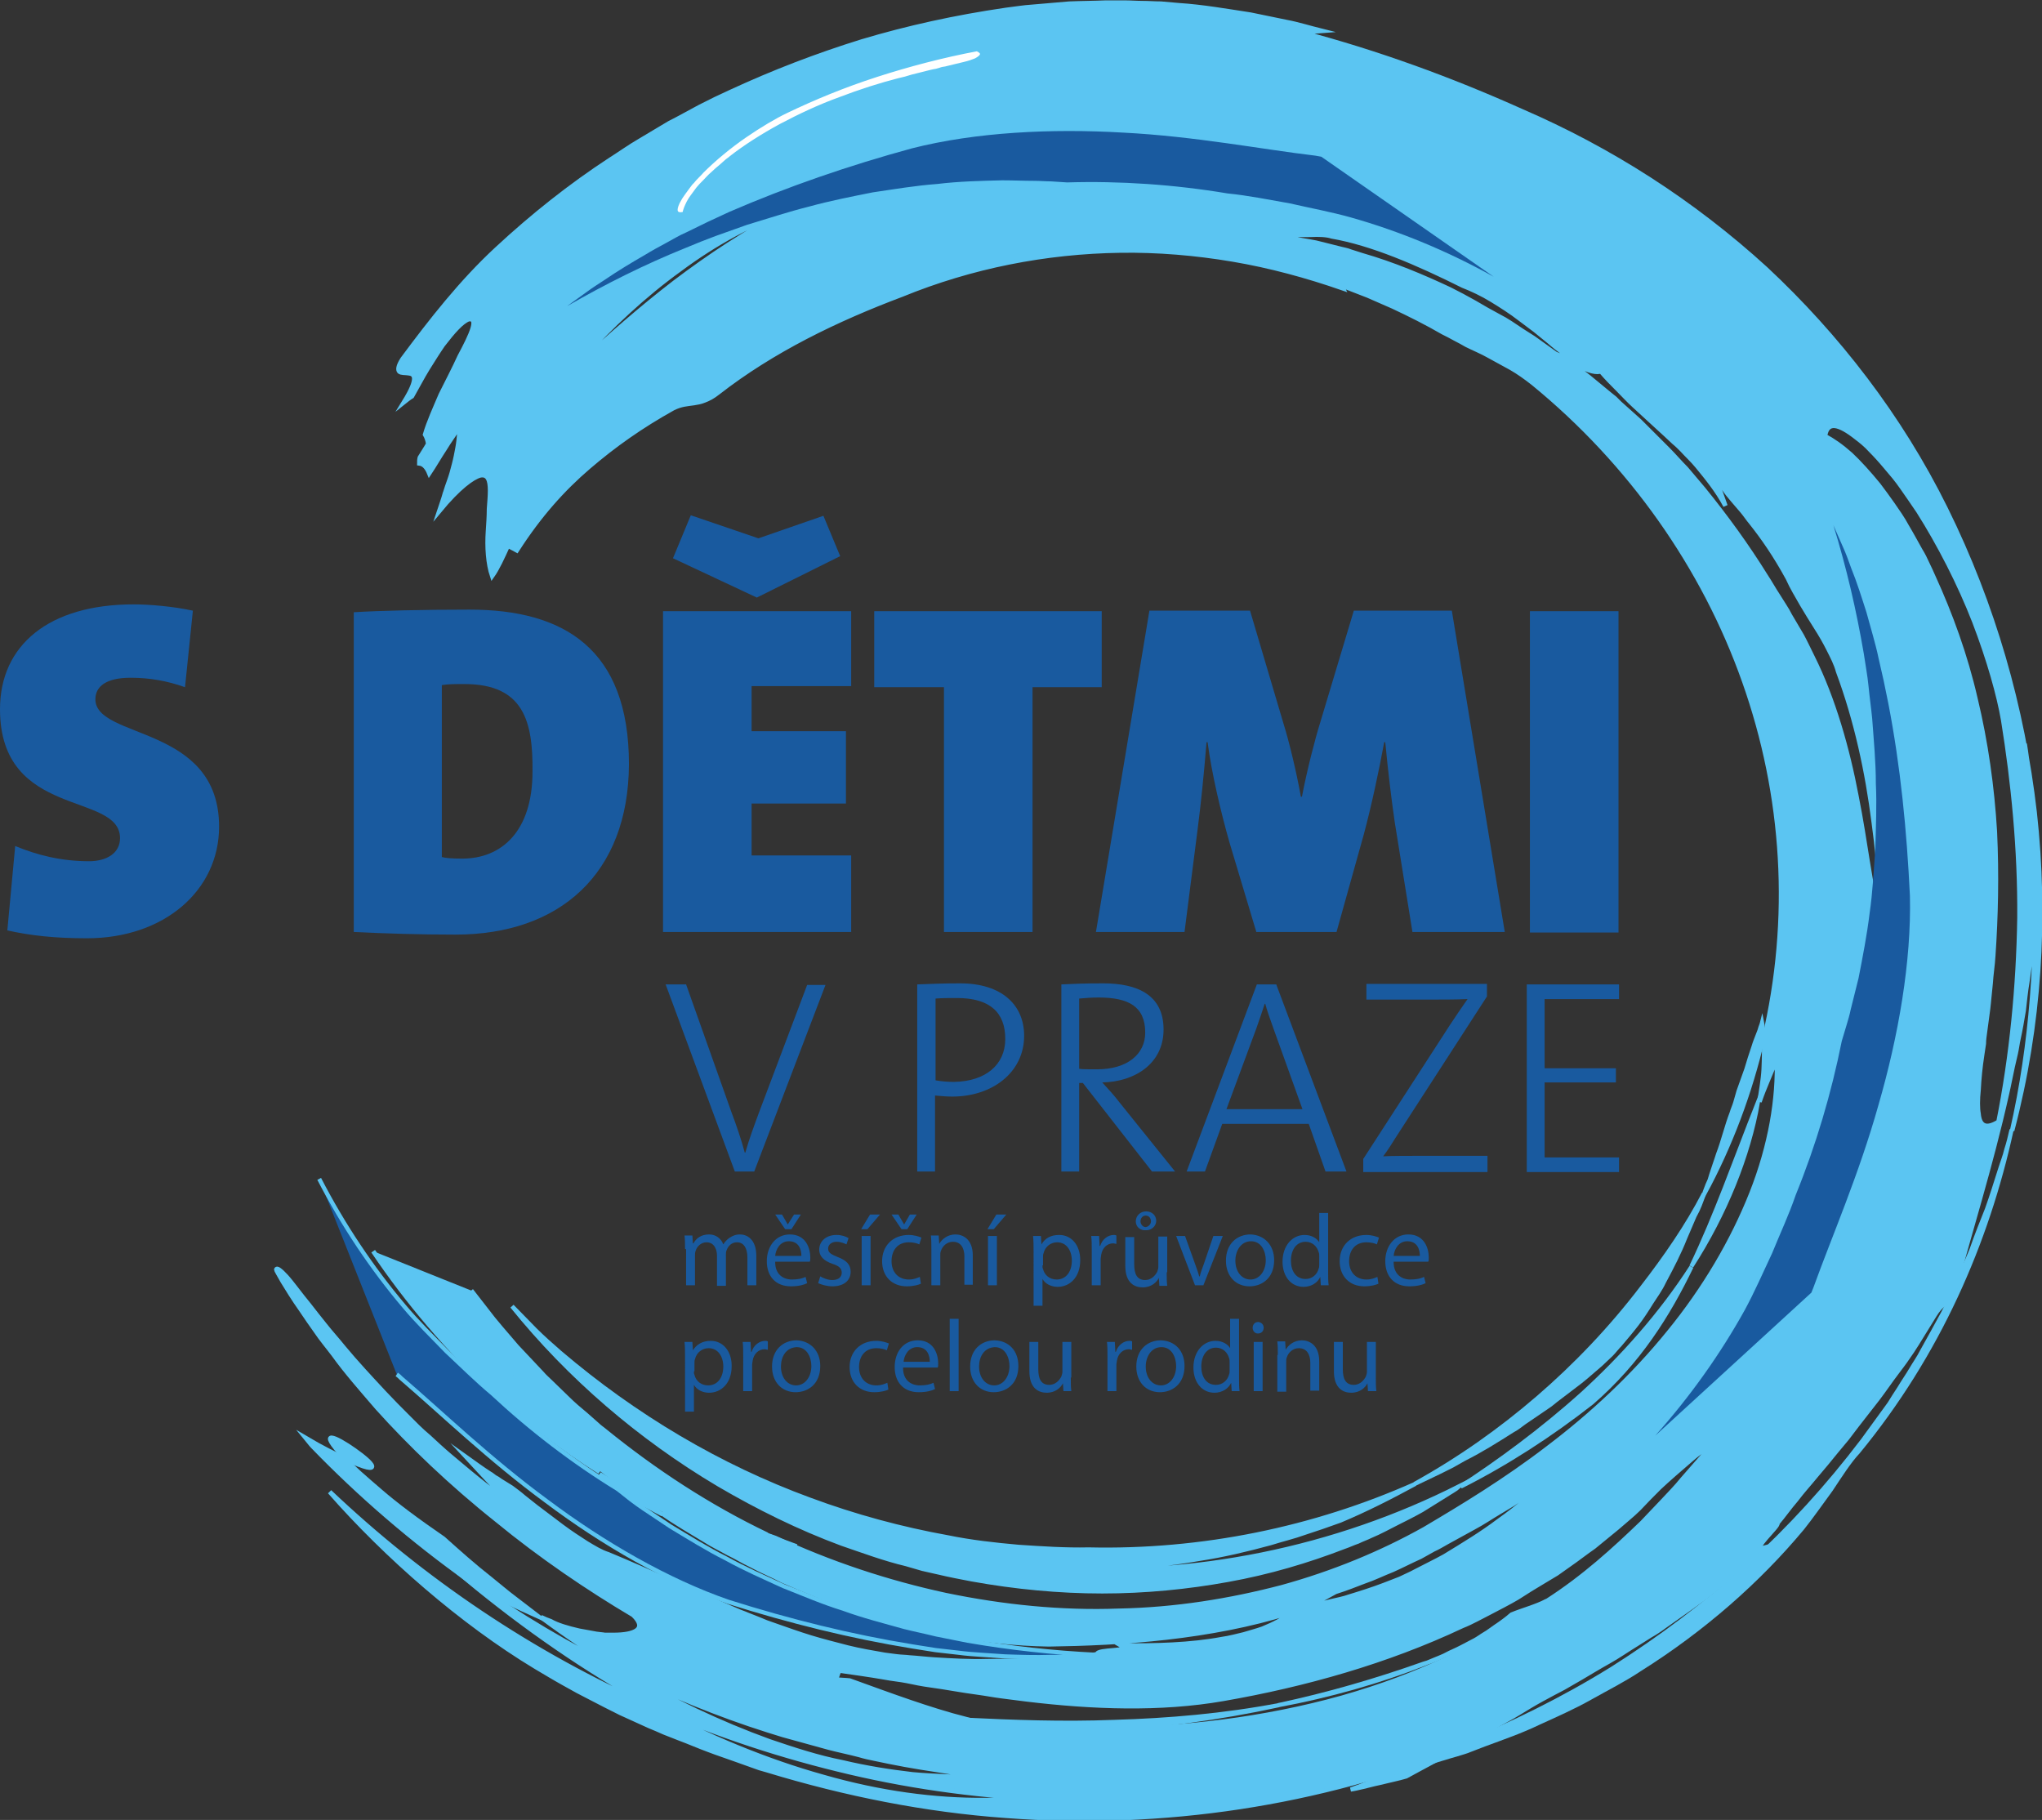 <?xml version="1.0" encoding="utf-8"?>
<!-- Generator: Adobe Illustrator 21.0.0, SVG Export Plug-In . SVG Version: 6.00 Build 0)  -->
<svg version="1.1" id="Vrstva_1" xmlns="http://www.w3.org/2000/svg" xmlns:xlink="http://www.w3.org/1999/xlink" x="0px" y="0px"
	 viewBox="0 0 389.6 347.2" style="enable-background:new 0 0 389.6 347.2;" xml:space="preserve">
<rect x="0" y="0" width="389.6" height="347.2" fill="#333333" stroke="none"/>
<style type="text/css">
	.st0{fill:#5BC5F2;stroke:#5BC5F2;stroke-width:0.8;stroke-miterlimit:10;}
	.st1{fill:#5BC5F2;stroke:#5BC5F2;stroke-width:0.854;stroke-miterlimit:10;}
	.st2{fill:#195A9F;stroke:#5BC5F2;stroke-width:0.8;stroke-miterlimit:10;}
	.st3{fill:#195A9F;}
	.st4{fill:#FFFFFF;stroke:#5BC5F2;stroke-width:0.357;stroke-miterlimit:10;}
</style>
<g>
	<path class="st0" d="M303.7,267.6c9-7.8,14.6-16.8,19-25.9c-5.8,9-13.1,17.2-20.9,24.3c-7.8,7-15.9,12.9-23.1,17.6
		C287.6,279.1,295.9,273.7,303.7,267.6z"/>
	<path class="st0" d="M336.2,195.1c-0.1,0.4-0.3,0.8-0.4,1.2c-0.1,0.4-0.3,0.8-0.4,1.1c-0.3,0.8-0.6,1.5-0.8,2.2
		c-0.5,1.5-1,3-1.4,4.4c-0.5,1.4-1,2.8-1.5,4.2c-0.2,0.7-0.4,1.4-0.6,2.1c-0.2,0.7-0.5,1.3-0.7,2c-1,2.6-1.6,5.3-2.6,7.9
		c-0.4,1.3-0.9,2.6-1.3,3.9l-0.3,1l-0.4,0.9c-0.2,0.6-0.5,1.2-0.7,1.9c5.1-9.4,8.8-19.4,11.2-29.6c0-0.5,0-1,0-1.5
		C336.3,196.1,336.3,195.6,336.2,195.1z"/>
	<path class="st0" d="M335.4,210.3c-4.5,11.4-8,21.5-12.7,31.3C329.2,231.5,333.6,220.5,335.4,210.3z"/>
	<path class="st0" d="M84.6,293.5c-5.1-3.5-9.1-6.5-12.1-9.1c-1.5-1.3-2.8-2.4-3.9-3.4c-1.1-1-2-1.9-2.7-2.7c-1.9-0.9-4.4-2.1-7.6-4
		c0.5,0.6,0.9,1.2,1.4,1.7c9,9.3,19,17.9,29.8,25.6c2.4,1.4,4.7,2.7,6.9,3.9c2.3,1.1,4.5,2.1,6.5,3l-4.7-3.6
		c-1.6-1.2-3.1-2.5-4.6-3.7C90.4,298.7,87.5,296.1,84.6,293.5z"/>
	<path class="st0" d="M65.8,278.3c4.1,1.9,5.3,2,5.2,1.4c-0.1-0.6-1.7-1.9-3.4-3.1C64.2,274.2,60.1,272.2,65.8,278.3z"/>
	<path class="st0" d="M146.4,292.9c0.5,0.2,0.9,0.4,1.4,0.6c1.4,0.5,2.8,1,4.2,1.5C150,294.3,148.2,293.6,146.4,292.9z"/>
	<path class="st0" d="M271.6,317.4c-9,3.2-18.3,5.9-27.7,7.9c9.7-1.8,19.2-4.5,27.9-7.9c8.7-3.5,16.7-7.4,23.3-12
		c-2.1,1.1-4.5,1.7-6.7,2.6c-0.9,0.8-2,1.6-3.2,2.4c-0.6,0.4-1.2,0.9-1.9,1.3c-0.7,0.4-1.3,0.9-2.1,1.3c-1.5,0.8-3,1.6-4.6,2.3
		C275.1,316.1,273.4,316.9,271.6,317.4z"/>
	<path class="st1" d="M89.9,246.2l2.8,3.6c0.5,0.6,0.9,1.2,1.4,1.8l1.5,1.8l3,3.5l3.2,3.4l1.6,1.7c0.5,0.6,1.1,1.1,1.6,1.6l3.3,3.2
		c1.1,1.1,2.3,2.1,3.5,3.1l1.7,1.5l0.9,0.8l0.9,0.7c9.6,7.8,20,14.6,31.1,19.9c-11.4-4.5-21.8-10.3-31.4-16.7
		c-9.6-6.5-18.4-13.7-26.3-21.8c8.3,9,17.8,16.9,27.8,23.4l1.9,1.2l1.9,1.2c1.3,0.8,2.5,1.5,3.8,2.3c1.3,0.8,2.6,1.4,3.9,2.1
		c1.3,0.7,2.6,1.4,3.9,2.1c1.3,0.6,2.7,1.2,4,1.9c1.3,0.6,2.6,1.3,4,1.8c1.3,0.5,2.7,1.1,4,1.6c0.7,0.3,1.3,0.6,2,0.8l2,0.7
		c10.5,4.9,21.4,8.5,32.5,10.9c11.1,2.3,22.2,3.4,33,3c10.8-0.2,21.3-1.9,31.2-4.5c9.8-2.7,19-6.5,27.2-11.1
		c7.1-4.2,15.4-9.2,23.6-15.5c8.2-6.2,16.2-13.6,23-22c6.8-8.3,12.2-17.5,15.8-26.6c3.6-9.1,5.1-18.1,4.8-25.7
		c-1.1,2.9-2.4,5.6-3.3,8.3c0.3-2.1,0.7-4.2,0.8-6.2c0.1-2.1,0.1-4,0.1-5.9c5.4-22.8,3.9-46.4-3.8-68.1
		c-7.7-21.8-21.7-41.7-40.3-56.9c-1.4-1.1-2.8-2.1-4.2-2.9c-1.4-0.8-2.8-1.5-4.2-2.3c-1.4-0.8-2.9-1.4-4.3-2.1
		c-0.7-0.4-1.4-0.8-2.2-1.2c-0.7-0.4-1.5-0.8-2.3-1.2c-3.1-1.8-6.3-3.4-9.5-4.9c-1.6-0.7-3.2-1.4-4.8-2.1c-1.6-0.6-3.3-1.3-4.9-1.9
		c-0.1,0.1,0,0.3,0.1,0.5c-6.9-2.4-13.9-4.3-21-5.5c-7.1-1.2-14.3-1.8-21.4-1.7c-14.3,0.2-28.5,3-41.7,8.4
		c-12.5,4.7-24.7,10.6-35.1,18.7c-1,0.8-1.8,1.2-2.6,1.5c-0.7,0.3-1.4,0.4-2,0.5c-1.3,0.2-2.4,0.2-4,1c-6.1,3.4-11.2,7-16.1,11.2
		c-4.9,4.2-9.4,9.2-13.7,15.9c0,0-1.1-0.6-1.7-0.9c-0.5,1.1-1,2.2-1.5,3.2c-0.5,1-1,1.9-1.5,2.6c-0.8-2.4-1-5.6-0.8-8.5
		c0.1-1.5,0.2-3,0.2-4.3c0.1-1.3,0.2-2.5,0.2-3.5c0-2-0.4-3.2-1.9-2.9c-1.4,0.4-4,2.2-7.8,6.8c0,0,0,0,0,0c0.4-1.2,0.8-2.3,1.1-3.4
		c0.1-0.1,0.1-0.2,0.2-0.3c0,0-0.1,0-0.1,0c0.4-1.3,0.9-2.5,1.2-3.6c0.3-1.1,0.6-2.2,0.8-3.2c0.2-1,0.4-2,0.5-2.9
		c0.1-0.9,0.2-1.9,0.3-2.9l-1.5,2.2c-0.5,0.7-1,1.5-1.5,2.3c-1,1.5-1.9,3.1-2.9,4.6c-0.4-1-1-1.8-1.9-1.9c0-0.4,0-0.7,0.1-1.1
		c0.9-1.4,1.6-2.6,1.6-2.6c-0.1-0.7-0.3-1.3-0.6-1.8c0.7-2.4,1.9-5,3-7.6c1.3-2.6,2.6-5.1,3.6-7.3c2.3-4.3,3.7-7.4,1.7-7.1
		c-1.3,0.5-2.9,2.3-4.9,4.9c-0.9,1.3-1.9,2.9-2.9,4.5c-0.5,0.8-1,1.7-1.5,2.6c-0.5,0.9-1,1.8-1.5,2.7c-0.5,0.3-1,0.7-1.5,1.1
		c2.9-4.7,2-5.4,0.8-5.5c-0.6-0.1-1.3,0-1.7-0.3c-0.3-0.3-0.3-1,0.6-2.4c5.5-7.4,11.2-14.7,18-21c6.9-6.4,14.1-12.1,21.6-17
		c1.9-1.2,3.7-2.5,5.6-3.6c1.9-1.1,3.8-2.3,5.7-3.4c2-1,3.9-2.1,5.8-3.1c1-0.5,2-1,3-1.5l3-1.4c8-3.7,16.3-6.9,25-9.6
		c8.7-2.6,17.8-4.6,27.4-6c1.7-0.2,3.4-0.5,5.1-0.6c2.4-0.2,4.7-0.4,7-0.6c2.3-0.1,4.7-0.1,7-0.2c1.2,0,2.3,0,3.5,0
		c1.2,0,2.3,0.1,3.5,0.1c1.2,0,2.3,0.1,3.5,0.1l3.4,0.3c4.6,0.3,9.1,1.1,13.7,1.8c2.3,0.5,4.5,0.9,6.8,1.4c1.1,0.2,2.3,0.5,3.4,0.8
		c1.1,0.3,2.2,0.6,3.4,0.9c-1.3,0.1-2.5,0.2-3.9,0.3c14.4,3.8,28.4,8.9,42,15c16.9,7.3,32.7,17.4,46.6,30.1
		C350.5,64,362.5,79.4,371.2,97c9.1,18.4,14.7,38,17,58c2.2,20,1,40.5-4.3,60.7c3.8-16.7,4.9-33.7,4.3-50.9c0-1.9-0.1-3.9-0.1-5.8
		c-0.1-1.9-0.3-3.9-0.4-5.8c-0.1-1-0.1-1.9-0.2-2.9c-0.1-1-0.3-1.9-0.4-2.8c-0.3-1.9-0.5-3.8-0.8-5.6c0.3,1.9,0.4,3.9,0.7,5.8
		c0.1,1,0.2,1.9,0.3,2.9c0.1,1,0.2,1.9,0.2,2.9c0.2,1.9,0.3,3.8,0.5,5.7c0.1,1.9,0.2,3.8,0.3,5.7c0,0.9,0.1,1.9,0,2.8l-0.1,2.8
		c-0.1,1.9-0.1,3.7-0.2,5.6c-0.2,1.9-0.3,3.7-0.5,5.6c-0.1,0.9-0.1,1.9-0.3,2.8l-0.4,2.8c-0.3,1.8-0.5,3.7-0.7,5.5
		c-0.3,1.8-0.6,3.6-1,5.4c-0.2,0.9-0.3,1.8-0.5,2.7c-0.2,0.9-0.4,1.8-0.6,2.6c-0.4,1.8-0.7,3.5-1.1,5.2
		c-3.1,13.9-7.2,26.7-10.3,38.4c-1.7,2-2.2,1.7-3.5,3.8c-1.1,1.8-2.3,3.7-3.4,5.5l-0.9,1.4l-0.9,1.3c-0.6,0.9-1.3,1.8-1.9,2.6
		c-1.3,1.7-2.5,3.5-3.8,5.2c-1.3,1.7-2.6,3.3-3.9,5c-0.6,0.8-1.3,1.7-1.9,2.5c-0.7,0.8-1.3,1.6-2,2.4c-1.3,1.6-2.6,3.2-3.9,4.7
		c-1.3,1.6-2.6,3-3.8,4.6c-1.3,1.5-2.4,3.1-3.6,4.5c0.5,0.4-5.3,5.4-2.6,4.7c-0.7,0.6-1.4,1.3-2.1,2c-0.7,0.7-1.4,1.3-2.2,1.9
		c-1.6,1.3-3.1,2.5-4.7,3.8c-0.8,0.6-1.6,1.3-2.4,1.9c-0.8,0.6-1.7,1.2-2.5,1.8c-1.7,1.2-3.4,2.4-5.1,3.6c-0.8,0.6-1.7,1.2-2.6,1.7
		c-0.9,0.6-1.8,1.1-2.7,1.7c-1.8,1.1-3.5,2.3-5.3,3.3c-1.8,1-3.6,2.1-5.3,3.1c-0.9,0.5-1.7,1-2.6,1.5c-0.8,0.5-1.7,0.9-2.6,1.4
		c-1.5,0.8-3,1.6-4.5,2.5c-1.5,0.9-2.9,1.8-4.4,2.6c-1.5,0.8-3,1.7-4.5,2.6c-1.5,0.9-3,1.9-4.5,2.7c-26.6,10.6-56.4,15.3-86.7,13
		c-15.2-1.1-30.4-4.1-45.5-8.7l-1.4-0.4l-1.4-0.5l-2.8-1c-1.9-0.7-3.8-1.3-5.6-2c-1.9-0.7-3.7-1.5-5.6-2.2l-2.8-1.1
		c-0.9-0.4-1.8-0.8-2.8-1.2c-1.8-0.8-3.7-1.7-5.5-2.5c-1.8-0.9-3.6-1.8-5.5-2.8l-2.7-1.4c-0.9-0.5-1.8-1-2.7-1.5
		c-1.8-1-3.6-2.1-5.3-3.1c-14.1-8.5-28.5-21.1-39.3-33.4c17.7,16.8,38.6,31,61.6,41.1c10.7,5.7,21.8,10.3,32.6,13.3
		c10.8,3.1,21.3,4.5,30.9,4.4c2.2,0,4.4,0,6.6,0c2.2,0,4.4-0.1,6.6-0.1c-13.2-0.5-26.3-2.2-39.1-5.2c-12.8-3-25.4-7.1-37.5-12.5
		c-12.6-6.8-24.6-15.2-35.6-24.3c0.3,0.1,0.5,0.3,0.8,0.4c9.1,6.5,18.9,12.3,29,17.2c9.1,5.4,18.6,9.9,28,13.3
		c4.7,1.6,9.3,3.1,13.9,4c4.6,1.1,9.1,1.8,13.4,2.3c2.2,0.2,4.3,0.3,6.4,0.4c2.2,0.1,4.3,0.2,6.5,0.3c2.2,0.1,4.3,0.1,6.5,0.1
		c-2-0.2-4-0.3-6-0.5l-6-0.7c-3.9-0.6-7.9-1.2-11.8-2l-2.9-0.6c-1-0.2-1.9-0.4-2.9-0.7c-1.9-0.5-3.9-0.9-5.8-1.4
		c-1.9-0.5-3.9-1.1-5.8-1.6l-2.9-0.8c-1-0.3-1.9-0.6-2.9-0.9c-9.5-3-18.7-6.8-27.7-11.2c-5.4-3.2-10.6-6.7-15.6-10.4
		c0.6,0.3,1.3,0.6,1.9,0.8c1.2,0.7,3.2,1.3,5.4,1.8c1.1,0.2,2.2,0.4,3.3,0.6c0.6,0.1,1.1,0.1,1.6,0.2c0.5,0,1.1,0,1.6,0
		c4.1,0,6.6-1.1,3.8-3.8c-8.6-5.1-17.6-11.2-26-18.1C86,283,78.3,275.6,72,268.6c-3.1-3.6-6-6.9-8.3-10.1c-1.2-1.6-2.4-3-3.4-4.5
		c-1-1.4-1.9-2.7-2.7-3.9c-1.7-2.4-2.9-4.4-3.7-5.7c-0.8-1.4-1.2-2.1-1.2-2.2c0.1-0.4,0.8,0.1,1.9,1.3c1.1,1.2,2.5,3.2,4.4,5.5
		c0.9,1.2,1.9,2.4,3,3.8c1.1,1.4,2.3,2.7,3.5,4.2c2.4,2.9,5.2,5.9,7.9,8.8c1.4,1.5,2.8,2.9,4.2,4.3c0.7,0.7,1.4,1.4,2.1,2.1
		c0.7,0.7,1.4,1.3,2.1,1.9c1.4,1.3,2.7,2.5,4,3.6c1.3,1.1,2.5,2.1,3.7,3.1c1.1,0.9,2.2,1.8,3.1,2.5c0.9,0.7,1.7,1.3,2.4,1.8
		c1.3,0.9,1.9,1.3,1.8,1.1c-1.3-1.3-2.6-2.6-3.9-4c-1.3-1.4-2.5-2.7-3.8-4.1c1.4,1,2.9,2.1,4.3,3c0.4,0.2,0.7,0.5,1,0.7
		c0.4,0.2,0.7,0.4,1.1,0.7c0.7,0.4,1.4,0.9,2.1,1.3c0.8,0.6,1.5,1.1,2.3,1.8c0.8,0.6,1.6,1.3,2.4,1.9c1.6,1.2,3.3,2.5,4.9,3.7
		c1.6,1.2,3.3,2.3,4.7,3.2c1.5,0.9,2.8,1.7,4.1,2.1c8.2,3.4,16.5,7.3,25.2,11c1.1,0.4,2.2,0.9,3.3,1.3l1.7,0.7
		c0.6,0.2,1.1,0.4,1.7,0.6c2.3,0.8,4.5,1.6,6.8,2.3c2.3,0.7,4.7,1.3,7,1.9c2.4,0.6,4.8,1,7.1,1.4c0.8,0.1,1.5,0.2,2.3,0.3
		c0.8,0.1,1.6,0.1,2.4,0.2c1.6,0.1,3.2,0.3,4.8,0.4c3.3,0.2,6.7,0.4,10.1,0.3c6.9,0,14-0.4,20.9-1.3c0-1.1,6.9-0.4,4.6-1.7
		c6.4,0.1,13.4-0.1,19.2-1.2c1.5-0.2,2.9-0.6,4.2-0.9c1.3-0.4,2.5-0.7,3.6-1.1c2.2-0.9,4-1.8,5.1-2.9c0.3-0.1,0.6-0.2,0.9-0.3
		c0.9-0.2,2-0.6,3.3-1.2c1.3-0.2,2.5-0.5,3.7-0.8c1.2-0.3,2.4-0.5,3.5-0.9c2.3-0.7,4.5-1.4,6.6-2.2c1-0.4,2.1-0.8,3.1-1.2
		c1-0.5,2-0.9,2.9-1.4c1.9-1,3.8-1.9,5.6-2.9c3.6-2.2,7.1-4.3,10.4-6.8c3.4-2.4,6.6-5.2,10.1-7.9c2.4-1.8,4.9-3.6,7.4-5.5
		c1.2-1,2.4-1.9,3.6-2.9c1.2-1,2.5-1.9,3.7-3c-0.4,0.3-0.8,0.7-1.3,1c-0.5,0.3-1,0.7-1.5,1c-1,0.7-2.1,1.4-3.1,2.2
		c-0.5,0.4-1,0.8-1.6,1.1c-0.5,0.4-1,0.8-1.5,1.1c-1,0.7-1.9,1.4-2.7,2.1c-1,0.9-2.1,1.8-3.1,2.7c-1.6,1.1-3.3,2.2-4.9,3.3
		c-0.8,0.5-1.6,1.1-2.4,1.6c-0.8,0.5-1.7,1-2.5,1.5c-1.7,1-3.3,2.1-5,3c-1.7,0.9-3.4,1.9-5.1,2.8c-0.9,0.5-1.7,1-2.6,1.4L271,297
		c-1.8,0.8-3.5,1.7-5.3,2.5c-1.8,0.7-3.6,1.6-5.4,2.2c-1.8,0.7-3.6,1.4-5.5,2c-1.1,0.6-3,1.7-4.8,2.5c-1.1,0.2-2.3,0.4-3.4,0.6
		c-0.2,0.3-0.5,0.6-0.7,0.9c-7.3,2.3-15.4,3.8-23.3,4.7c-7.9,0.9-15.7,1.2-22.5,1.3c-12.7-0.2-25.9-2.8-38.4-7.2
		c-1.6-0.6-3.1-1.1-4.7-1.7l-4.6-1.9l-2.3-1c-0.8-0.3-1.5-0.7-2.3-1.1c-1.5-0.7-3-1.4-4.5-2.2c-1.5-0.7-2.9-1.6-4.4-2.3
		c-1.4-0.8-2.9-1.5-4.3-2.4c-2.8-1.7-5.6-3.3-8.3-5.2c2.8,1.6,5.8,2.9,8.7,4.3l1.1,0.5l1.1,0.5l2.2,0.9c1.5,0.6,2.9,1.2,4.4,1.8
		c6,2.2,11.9,4.2,17.9,5.6c-0.9-0.3-1.9-0.5-2.8-0.8c-0.9-0.3-1.8-0.6-2.7-0.9c-1.8-0.6-3.6-1.2-5.4-1.8c-3.5-1.4-7.1-2.6-10.4-4.1
		c-6.8-2.9-13.3-6.2-19.5-9.8c-1.8-1.3-3.6-2.6-5.3-3.9l-5.4-4.3l-5.2-4.5c1.5,1.5,3,3,4.6,4.4c1.6,1.4,3.2,2.8,4.8,4.2
		c-7.3-4.6-14-9.9-20.4-15.4c-8.5-7.9-16.2-16.9-22.8-26.7 M111.1,65.6c0.6-0.8,1.3-1.6,1.9-2.4c0.7-0.8,1.4-1.6,2.1-2.4
		c-0.3,0.1-0.7,0.2-1,0.3c-0.7,0.6-1.4,1.3-1.9,2.1C111.8,64,111.4,64.8,111.1,65.6z M150,40.3c-6.5,2.3-13.6,6.1-20.3,11.1
		c-6.8,4.9-13.2,10.9-18.9,17.2c0.1,0.2,0.1,0.3,0.2,0.4c5.2-4.8,11.2-10.1,17.7-15.1C135.3,48.9,142.5,44.1,150,40.3z M204.4,40.5
		c-0.1-0.1-0.2-0.1-0.3-0.2c0,0.1,0,0.2,0,0.3C204.2,40.5,204.3,40.5,204.4,40.5z M359.7,183.8c-0.5-8.3-0.9-17.4-2.2-26.9
		c-1.2-9.5-3.3-19.4-6.8-28.8c-0.4-1.5-1.1-2.8-1.8-4.2c-0.7-1.4-1.5-2.8-2.4-4.2c-0.9-1.4-1.8-2.9-2.7-4.4c-0.9-1.6-1.9-3.2-2.7-5
		c-2.4-4.4-4.7-7.7-7-10.6c-0.6-0.7-1.1-1.5-1.7-2.2c-0.6-0.7-1.2-1.4-1.8-2.1c-0.6-0.7-1.2-1.4-1.7-2.2c-0.6-0.7-1.2-1.5-1.9-2.2
		c0.4,0.9,0.8,1.8,1.2,2.7l1,2.8c-1.6-3-3.6-5.4-5.4-7.6c-0.9-1.1-2-2.1-2.9-3.1c-0.5-0.5-1-1-1.5-1.4c-0.5-0.5-1-0.9-1.5-1.4
		c-2-1.8-4-3.7-6.1-5.6c-1.1-1-2-2-3.1-3.1c-1.1-1.1-2.2-2.2-3.3-3.5c-0.2,0.2-0.9,0.2-1.7,0c-0.8-0.2-1.8-0.6-2.5-1.2
		c-1-0.7-1.9-1.5-2.8-2.2c-1-0.7-1.9-1.4-2.8-2.2c-0.9-0.7-1.8-1.5-2.7-2.2c-0.9-0.7-1.9-1.4-2.8-2.1c-1.8-1.4-3.7-2.6-5.5-3.7
		c-1.8-1.1-3.7-2-5.5-2.7c-8.6-4.3-17.4-8.1-25-9.4c-0.9-0.3-2.4-0.4-4.1-0.3c-1.7,0-3.7,0.1-5.6-0.2c-2.2-0.4-4.5-0.9-6.7-1.3
		c-2.2-0.3-4.5-0.7-6.7-1c0.2,0.2,0.3,0.4,0.5,0.6c1.8,0.4,3.6,0.7,5.5,1c1.8,0.3,3.7,0.7,5.5,0.9c0.7,0.1,1.4,0.2,2.1,0.3
		c0.7,0.1,1.4,0.3,2.1,0.4c1.4,0.3,2.9,0.5,4.4,0.8c1.5,0.4,2.9,0.7,4.4,1.1c0.7,0.2,1.5,0.3,2.2,0.6l2.2,0.7
		c5.9,1.7,11.6,4.1,16.7,6.5c1.6,0.8,3.1,1.6,4.7,2.5c1.5,0.9,3.1,1.8,4.6,2.6c1.6,0.8,3,1.8,4.5,2.8l2.2,1.4l2.1,1.5l2.1,1.5
		L298,68l1,0.8c1.4,1,2.8,2.1,4.1,3.1c1.3,1.1,2.7,2.2,4,3.3l1,0.8l0.9,0.9l1.9,1.7l1.9,1.7l1.8,1.8l1.8,1.8l0.9,0.9l0.9,0.9
		c1.2,1.2,2.3,2.5,3.5,3.7c1.1,1.3,2.2,2.6,3.3,3.9c4.3,5.3,8.3,10.8,11.9,16.6c0.8,1.2,1.5,2.5,2.3,3.7l1.2,1.9
		c0.4,0.6,0.8,1.3,1.1,1.9l2.3,3.9c0.7,1.3,1.3,2.6,2,4c4,8,6.7,17.6,8.4,26.6c1.8,9,2.6,17.4,4.4,23.6c0.2,1,0.3,2.6,0.4,4.1
		C359.2,181.2,359.2,182.7,359.7,183.8z M381.3,214c2.5-12.5,3.8-25.8,4-38.9c0.1-13.1-1.2-25.9-3.1-37.7
		c-0.8-4.7-2.7-11.5-5.5-18.8c-2.8-7.2-6.7-14.8-10.7-21.1c-1.1-1.6-2.1-3.1-3.1-4.5c-0.5-0.7-1-1.4-1.5-2c-0.5-0.6-1.1-1.3-1.6-1.9
		c-1-1.2-2-2.3-2.9-3.2c-0.9-1-1.9-1.8-2.7-2.4c-3.4-2.7-5.6-3.2-6-0.3c1.5,0.8,3.1,1.9,4.9,3.5c1.7,1.6,3.5,3.6,5.3,5.8
		c0.9,1.2,1.8,2.4,2.7,3.7c0.9,1.3,1.9,2.7,2.7,4.2c0.9,1.5,1.7,3,2.6,4.6c0.5,0.8,0.9,1.6,1.3,2.5c0.4,0.8,0.8,1.7,1.2,2.6
		c3.2,7,6.1,14.9,8,23.2c2,8.3,3.2,16.9,3.7,25.3c0.4,8.4,0.2,16.4-0.3,23.7c-0.1,1.8-0.4,3.6-0.5,5.3c-0.2,1.7-0.3,3.3-0.5,4.9
		c-0.2,1.6-0.4,3.1-0.6,4.5c-0.1,0.7-0.2,1.4-0.2,2.1c-0.1,0.7-0.2,1.3-0.3,2c-0.4,2.6-0.6,4.8-0.7,6.8c-0.2,1.9-0.2,3.5,0,4.6
		C377.7,214.8,378.9,215.5,381.3,214z M228.6,342c5.6-0.8,11-1.8,16.6-2.9c5.6-1.2,11.3-2.4,17.4-4
		C251.7,338.4,240.3,340.8,228.6,342z M316.6,283.8c-1.3,1.3-2.6,2.6-3.9,4c-0.7,0.7-1.4,1.3-2.1,1.9c-0.7,0.6-1.4,1.2-2.1,1.8
		l-2.2,1.8c-0.7,0.6-1.5,1.2-2.2,1.8c-1.6,1.1-3.1,2.3-4.7,3.4c-0.8,0.6-1.6,1.1-2.4,1.7l-2.5,1.5c-1.7,1-3.3,2-5,3.1
		c-1.7,1-3.5,1.9-5.2,2.8c-1.8,0.9-3.5,1.9-5.3,2.6c-14.4,6.8-30.1,11.2-45.6,13.9c-12,2.1-25,1.6-37.5,0.1
		c-1.6-0.2-3.1-0.4-4.7-0.6c-1.6-0.2-3.1-0.5-4.6-0.7c-3.1-0.4-6.1-1-9.1-1.4c-1.5-0.2-3-0.5-4.4-0.8c-1.5-0.3-2.9-0.4-4.4-0.7
		c-2.9-0.5-5.8-0.9-8.6-1.3l-0.6,1.7c0.8,0.1,1.7,0.1,2.6,0.2c8.3,3,15,5.5,22.3,7.4c-0.4,0-0.9,0-1.3-0.1c0.7,0.1,1.5,0.2,2.2,0.3
		c1.2,0.3,2.4,0.6,3.7,0.8c1.3,0.2,2.5,0.4,3.9,0.6c1.3,0.2,2.7,0.4,4.1,0.4c1.4,0.1,2.8,0.1,4.3,0.2c1.4,0,2.7-0.1,4.1-0.1
		c1.4-0.1,2.8-0.1,4.2-0.2c15.7,0.1,31.7-1.9,46.4-6c7.4-2.1,14.4-4.7,21-7.9c1.6-0.8,3.3-1.6,4.9-2.4c1.6-0.8,3.1-1.7,4.6-2.6
		c1.5-0.9,3-1.8,4.5-2.7c1.4-1,2.8-2,4.2-2.9c7-4.5,12.7-9.7,18.1-14.9c1.3-1.4,2.6-2.7,3.9-4.1c1.3-1.4,2.6-2.7,3.8-4.2
		c2.5-2.9,5.1-5.7,7.5-8.8c-0.8,0.8-1.7,1.6-2.7,2.5c-1,0.9-2.2,1.7-3.2,2.6C320.4,280.4,318.3,282.2,316.6,283.8z"/>
	<path class="st2" d="M75.7,262.2c0.3,0.2,0.6,0.5,0.8,0.7c7.7,6.6,16.9,15.5,27.8,23.5c10.8,8.1,23.1,15.2,34.7,19.2
		c11.7,3.7,23.4,6.6,35.1,8.5l4.4,0.7l4.4,0.5c1.5,0.2,2.9,0.3,4.4,0.4c1.5,0.1,2.9,0.2,4.4,0.3c2.9,0.1,5.9,0.2,8.8,0.1
		c1.5,0,2.9,0,4.4-0.1l4.3-0.3c-8.3-0.4-16.5-1.3-24.6-2.7c-2-0.4-4-0.8-6-1.2c-2-0.5-4-0.9-6-1.4c-3.9-1.1-7.9-2.1-11.7-3.5
		c-3.9-1.2-7.6-2.8-11.4-4.3c-3.7-1.7-7.4-3.3-11-5.3c-3.6-1.8-7.1-4-10.6-6.1c-1.7-1.1-3.4-2.3-5.1-3.4c-0.9-0.6-1.7-1.2-2.5-1.8
		l-2.4-1.9c-8.5-5.2-16.6-11.4-24-18.3c-3-2.5-5.8-5.3-8.7-8c-2.7-2.8-5.6-5.6-8.1-8.6c-6.1-7.2-11.6-15.4-16.2-24.3"/>
	<path class="st0" d="M325.1,227.7c-3.2,6.2-7.3,12.1-11.7,17.8c-6.1,8-12.8,15-20,21.2c-7.2,6.2-15,11.7-23.5,16.4l4.8-2.3
		c0.4-0.2,0.8-0.4,1.2-0.6l1.2-0.6l2.3-1.3c3.2-1.6,6.2-3.5,9.2-5.4c0.8-0.4,1.5-1,2.2-1.5l2.2-1.5l2.2-1.5c0.8-0.5,1.4-1.1,2.1-1.6
		l4.2-3.2c1.4-1.1,2.7-2.3,4-3.4c0.6-0.6,1.3-1.2,1.9-1.8c0.6-0.6,1.1-1.3,1.7-1.9c1.1-1.3,2.2-2.6,3.2-3.9c1-1.3,1.9-2.7,2.7-4
		c0.9-1.4,1.8-2.6,2.5-4.1c1.5-2.8,2.9-5.5,4-8.3c0.6-1.4,1.2-2.8,1.8-4.2C324.1,230.6,324.6,229.2,325.1,227.7z"/>
	<path class="st0" d="M255.7,290.1c5-2.1,9.7-4.5,14.3-7c-19.3,8.6-40.7,13-62.3,12.5c-4.4,0.1-8.9-0.2-13.4-0.5
		c-4.5-0.4-9-0.9-13.4-1.8c-8.9-1.6-17.8-4-26.4-7.2c-17.2-6.3-33.4-15.9-47.7-28.1c-1.6-1.4-3.2-2.8-4.7-4.3
		c-1.5-1.5-2.9-3-4.4-4.5c10.9,13.5,24.4,25.1,39.4,34c7.5,4.4,15.4,8.3,23.5,11.3c4.1,1.4,8.1,2.9,12.3,3.9c1,0.3,2.1,0.6,3.1,0.9
		l3.1,0.7c2.1,0.5,4.2,0.9,6.3,1.3c8.3,1.5,16.7,2.3,24.9,2.3c8.2,0,16.3-0.8,24-2.2c7.8-1.4,15.2-3.6,22.2-6.3
		c0.9-0.3,1.7-0.7,2.6-1c0.8-0.4,1.7-0.7,2.5-1.1c1.7-0.7,3.3-1.6,4.9-2.4c1.6-0.8,3.2-1.6,4.8-2.5c1.5-0.9,3-1.9,4.5-2.8
		c0.9-0.6,1.9-1.1,2.7-1.8c-23.7,12-50.9,17.6-78,15.7c9.6,0.3,19.1-0.2,28.3-1.8c4.6-0.7,9.2-1.8,13.6-3c2.2-0.7,4.4-1.2,6.6-2
		l3.3-1.1L255.7,290.1z"/>
	<path class="st0" d="M126.4,288.9c-0.9-0.6-1.8-1.2-2.8-1.8c-0.5-0.3-0.9-0.6-1.4-0.9l-1.3-1c-1.1-0.7-2.2-1.3-3.3-2l-1.6-1
		c-0.5-0.3-1.1-0.7-1.6-1c1.2,1,2.4,1.9,3.6,2.9c1.4,0.8,2.8,1.7,4.1,2.5C123.6,287.4,125,288.2,126.4,288.9z"/>
	<path class="st0" d="M184.4,328.1c0.3,0.1,0.6,0.1,0.9,0.2c8,1,16.1,1.7,24.3,1.7c11.3-0.7,22.9-2.2,34.4-4.7
		c-10.5,2-21.1,2.9-31.3,3.2C202.6,328.9,193,328.5,184.4,328.1z"/>
	<path class="st0" d="M257.7,341.4c0.7-0.1,1.5-0.3,2.4-0.5c0.9-0.2,1.9-0.5,2.9-0.7c2-0.5,4-0.9,5.3-1.3c1.5-0.8,2.9-1.6,4.4-2.4
		c-2.5,0.6-4.9,1.4-7.4,1.9C262.8,339.4,260.3,340.5,257.7,341.4z"/>
	<path class="st0" d="M372.5,246.9c-1.1,2.5-2.5,4.9-3.8,7.3c-0.7,1.2-1.3,2.4-2,3.6c-0.6,1.2-1.4,2.3-2.1,3.5
		c-0.7,1.2-1.5,2.3-2.2,3.5l-1.1,1.7c-0.4,0.6-0.7,1.2-1.1,1.7c-1.6,2.2-3.2,4.4-4.8,6.6c-6.6,8.7-13.9,16.7-21.9,24
		c-8.1,7.2-16.8,13.8-26,19.6c-9.2,5.7-19.1,10.6-29.3,14.7c-1.9,1.1-3.8,2.2-5.7,3.2c1.8-0.5,3.6-1.1,5.4-1.6
		c0.9-0.3,1.8-0.5,2.7-0.9l2.6-1c3.5-1.3,7-2.5,10.3-4.1c3.3-1.5,6.7-3,9.9-4.8c3.2-1.8,6.4-3.4,9.4-5.4c12.1-7.6,22.7-16.9,31.1-27
		c1.6-2,3.5-4.7,5.4-7.3c1.8-2.7,3.5-5.4,5.2-7.2c15.3-18.6,24.6-39.9,29.3-61.5c-0.3,1.3-0.6,2.6-1,3.8c-0.3,1.3-0.8,2.5-1.2,3.8
		c-0.8,2.5-1.6,5.1-2.5,7.6c-1,2.5-2,5-2.9,7.6c-0.5,1.3-1.1,2.5-1.6,3.8c-0.6,1.2-1.1,2.5-1.7,3.7
		C372.8,246.3,372.7,246.6,372.5,246.9z"/>
</g>
<g>
	<path class="st3" d="M130.7,238.3c0-1,0-1.8-0.1-2.6h1.5l0.1,1.5h0.1c0.5-0.9,1.4-1.7,3-1.7c1.3,0,2.3,0.8,2.7,1.9h0
		c0.3-0.5,0.7-0.9,1.1-1.2c0.6-0.4,1.2-0.7,2.1-0.7c1.2,0,3.1,0.8,3.1,4.1v5.6h-1.7v-5.3c0-1.8-0.7-2.9-2-2.9c-1,0-1.7,0.7-2,1.6
		c-0.1,0.2-0.1,0.5-0.1,0.9v5.8h-1.7v-5.7c0-1.5-0.7-2.6-2-2.6c-1.1,0-1.9,0.9-2.1,1.7c-0.1,0.3-0.1,0.5-0.1,0.8v5.7h-1.7V238.3z"/>
	<path class="st3" d="M147.9,240.8c0,2.3,1.5,3.3,3.2,3.3c1.2,0,2-0.2,2.6-0.5l0.3,1.2c-0.6,0.3-1.6,0.6-3.1,0.6
		c-2.9,0-4.6-1.9-4.6-4.8c0-2.8,1.7-5.1,4.4-5.1c3.1,0,3.9,2.7,3.9,4.4c0,0.4,0,0.6-0.1,0.8H147.9z M152.9,239.6
		c0-1.1-0.4-2.8-2.4-2.8c-1.7,0-2.5,1.6-2.6,2.8H152.9z M149.8,234.5l-1.9-2.8h1.3l1.1,1.9h0l1.2-1.9h1.3l-1.8,2.8H149.8z"/>
	<path class="st3" d="M156.5,243.5c0.5,0.3,1.4,0.7,2.3,0.7c1.2,0,1.8-0.6,1.8-1.4c0-0.8-0.5-1.3-1.8-1.7c-1.7-0.6-2.5-1.5-2.5-2.7
		c0-1.5,1.2-2.8,3.3-2.8c1,0,1.8,0.3,2.3,0.6l-0.4,1.2c-0.4-0.2-1.1-0.5-1.9-0.5c-1,0-1.6,0.6-1.6,1.3c0,0.8,0.6,1.1,1.8,1.6
		c1.6,0.6,2.5,1.4,2.5,2.8c0,1.7-1.3,2.8-3.5,2.8c-1,0-2-0.3-2.7-0.6L156.5,243.5z"/>
	<path class="st3" d="M167.9,231.7l-2.4,2.8h-1.2l1.7-2.8H167.9z M164.4,245.2v-9.4h1.7v9.4H164.4z"/>
	<path class="st3" d="M175.7,244.9c-0.4,0.2-1.4,0.5-2.7,0.5c-2.8,0-4.7-1.9-4.7-4.8c0-2.9,2-5,5.1-5c1,0,1.9,0.3,2.4,0.5l-0.4,1.3
		c-0.4-0.2-1.1-0.4-2-0.4c-2.2,0-3.3,1.6-3.3,3.6c0,2.2,1.4,3.5,3.3,3.5c1,0,1.6-0.3,2.1-0.5L175.7,244.9z M172,234.5l-1.9-2.8h1.3
		l1.1,1.9h0l1.1-1.9h1.3l-1.8,2.8H172z"/>
	<path class="st3" d="M177.7,238.3c0-1,0-1.8-0.1-2.6h1.5l0.1,1.6h0c0.5-0.9,1.6-1.8,3.1-1.8c1.3,0,3.3,0.8,3.3,4v5.6H184v-5.4
		c0-1.5-0.6-2.8-2.2-2.8c-1.1,0-2,0.8-2.3,1.8c-0.1,0.2-0.1,0.5-0.1,0.8v5.7h-1.7V238.3z"/>
	<path class="st3" d="M192,231.7l-2.4,2.8h-1.2l1.7-2.8H192z M188.5,245.2v-9.4h1.7v9.4H188.5z"/>
	<path class="st3" d="M197.2,238.9c0-1.2,0-2.2-0.1-3.1h1.5l0.1,1.6h0c0.7-1.2,1.8-1.8,3.4-1.8c2.3,0,4,1.9,4,4.8
		c0,3.4-2.1,5.1-4.3,5.1c-1.2,0-2.3-0.5-2.9-1.5h0v5.1h-1.7V238.9z M198.9,241.4c0,0.3,0,0.5,0.1,0.7c0.3,1.2,1.3,2,2.6,2
		c1.8,0,2.9-1.5,2.9-3.6c0-1.9-1-3.5-2.8-3.5c-1.2,0-2.3,0.8-2.6,2.1c-0.1,0.2-0.1,0.5-0.1,0.7V241.4z"/>
	<path class="st3" d="M208.3,238.7c0-1.1,0-2.1-0.1-2.9h1.5l0.1,1.9h0.1c0.4-1.3,1.5-2.1,2.6-2.1c0.2,0,0.3,0,0.5,0.1v1.6
		c-0.2,0-0.4-0.1-0.6-0.1c-1.2,0-2.1,0.9-2.3,2.2c0,0.2-0.1,0.5-0.1,0.8v5h-1.7V238.7z"/>
	<path class="st3" d="M222.6,242.7c0,1,0,1.8,0.1,2.6h-1.5l-0.1-1.5h0c-0.4,0.8-1.4,1.8-3.1,1.8c-1.5,0-3.3-0.8-3.3-4.1v-5.5h1.7
		v5.2c0,1.8,0.5,3,2.1,3c1.1,0,1.9-0.8,2.3-1.6c0.1-0.3,0.2-0.6,0.2-0.9v-5.8h1.7V242.7z M216.7,233c0-1,0.8-1.9,2-1.9
		c1.1,0,1.9,0.8,1.9,1.8s-0.9,1.8-1.9,1.8C217.5,234.8,216.7,234,216.7,233z M219.6,233c0-0.6-0.4-1.1-1-1.1c-0.6,0-1,0.5-1,1.1
		c0,0.5,0.4,1.1,1,1.1C219.2,234,219.6,233.5,219.6,233z"/>
	<path class="st3" d="M226.1,235.8l1.9,5.3c0.3,0.9,0.6,1.6,0.8,2.4h0.1c0.2-0.8,0.5-1.6,0.8-2.4l1.8-5.3h1.8l-3.7,9.4h-1.6
		l-3.6-9.4H226.1z"/>
	<path class="st3" d="M243.1,240.4c0,3.5-2.4,5-4.7,5c-2.6,0-4.5-1.9-4.5-4.9c0-3.2,2.1-5,4.7-5
		C241.3,235.6,243.1,237.6,243.1,240.4z M235.7,240.5c0,2.1,1.2,3.6,2.9,3.6c1.6,0,2.9-1.5,2.9-3.7c0-1.6-0.8-3.6-2.8-3.6
		S235.7,238.7,235.7,240.5z"/>
	<path class="st3" d="M253.4,231.4v11.4c0,0.8,0,1.8,0.1,2.4H252l-0.1-1.6h0c-0.5,1.1-1.7,1.9-3.2,1.9c-2.3,0-4-1.9-4-4.8
		c0-3.1,1.9-5.1,4.2-5.1c1.4,0,2.4,0.7,2.8,1.4h0v-5.6H253.4z M251.7,239.6c0-0.2,0-0.5-0.1-0.7c-0.3-1.1-1.2-2-2.5-2
		c-1.8,0-2.8,1.6-2.8,3.6c0,1.9,0.9,3.5,2.8,3.5c1.2,0,2.2-0.8,2.5-2c0.1-0.2,0.1-0.5,0.1-0.7V239.6z"/>
	<path class="st3" d="M263,244.9c-0.4,0.2-1.4,0.5-2.7,0.5c-2.8,0-4.7-1.9-4.7-4.8c0-2.9,2-5,5.1-5c1,0,1.9,0.3,2.4,0.5l-0.4,1.3
		c-0.4-0.2-1.1-0.4-2-0.4c-2.2,0-3.3,1.6-3.3,3.6c0,2.2,1.4,3.5,3.3,3.5c1,0,1.6-0.3,2.1-0.5L263,244.9z"/>
	<path class="st3" d="M265.9,240.8c0,2.3,1.5,3.3,3.2,3.3c1.2,0,2-0.2,2.6-0.5l0.3,1.2c-0.6,0.3-1.6,0.6-3.1,0.6
		c-2.9,0-4.6-1.9-4.6-4.8c0-2.8,1.7-5.1,4.4-5.1c3.1,0,3.9,2.7,3.9,4.4c0,0.4,0,0.6-0.1,0.8H265.9z M270.9,239.6
		c0-1.1-0.4-2.8-2.4-2.8c-1.7,0-2.5,1.6-2.6,2.8H270.9z"/>
	<path class="st3" d="M130.7,259.1c0-1.2,0-2.2-0.1-3.1h1.5l0.1,1.6h0c0.7-1.1,1.8-1.8,3.4-1.8c2.3,0,4,1.9,4,4.8
		c0,3.4-2.1,5.1-4.3,5.1c-1.2,0-2.3-0.5-2.9-1.5h0v5.1h-1.7V259.1z M132.4,261.6c0,0.3,0,0.5,0.1,0.7c0.3,1.2,1.3,2,2.6,2
		c1.8,0,2.9-1.5,2.9-3.6c0-1.9-1-3.5-2.8-3.5c-1.2,0-2.3,0.8-2.6,2.1c-0.1,0.2-0.1,0.5-0.1,0.7V261.6z"/>
	<path class="st3" d="M141.8,258.9c0-1.1,0-2.1-0.1-2.9h1.5l0.1,1.9h0.1c0.4-1.3,1.5-2.1,2.6-2.1c0.2,0,0.3,0,0.5,0.1v1.6
		c-0.2,0-0.4-0.1-0.6-0.1c-1.2,0-2.1,0.9-2.3,2.2c0,0.2-0.1,0.5-0.1,0.8v5h-1.7V258.9z"/>
	<path class="st3" d="M156.5,260.6c0,3.5-2.4,5-4.7,5c-2.6,0-4.5-1.9-4.5-4.9c0-3.2,2.1-5,4.7-5
		C154.6,255.8,156.5,257.7,156.5,260.6z M149,260.7c0,2.1,1.2,3.6,2.9,3.6c1.6,0,2.9-1.5,2.9-3.7c0-1.6-0.8-3.6-2.8-3.6
		C149.9,257.1,149,258.9,149,260.7z"/>
	<path class="st3" d="M169.5,265.1c-0.4,0.2-1.4,0.5-2.7,0.5c-2.8,0-4.7-1.9-4.7-4.8c0-2.9,2-5,5.1-5c1,0,1.9,0.3,2.4,0.5l-0.4,1.3
		c-0.4-0.2-1.1-0.4-2-0.4c-2.2,0-3.3,1.6-3.3,3.6c0,2.2,1.4,3.5,3.3,3.5c1,0,1.6-0.3,2.1-0.5L169.5,265.1z"/>
	<path class="st3" d="M172.3,261c0,2.3,1.5,3.3,3.2,3.3c1.2,0,2-0.2,2.6-0.5l0.3,1.2c-0.6,0.3-1.6,0.6-3.1,0.6
		c-2.9,0-4.6-1.9-4.6-4.8s1.7-5.1,4.4-5.1c3.1,0,3.9,2.7,3.9,4.4c0,0.4,0,0.6-0.1,0.8H172.3z M177.4,259.8c0-1.1-0.4-2.8-2.4-2.8
		c-1.7,0-2.5,1.6-2.6,2.8H177.4z"/>
	<path class="st3" d="M181.2,251.6h1.7v13.8h-1.7V251.6z"/>
	<path class="st3" d="M194.3,260.6c0,3.5-2.4,5-4.7,5c-2.6,0-4.5-1.9-4.5-4.9c0-3.2,2.1-5,4.7-5
		C192.5,255.8,194.3,257.7,194.3,260.6z M186.8,260.7c0,2.1,1.2,3.6,2.9,3.6c1.6,0,2.9-1.5,2.9-3.7c0-1.6-0.8-3.6-2.8-3.6
		C187.7,257.1,186.8,258.9,186.8,260.7z"/>
	<path class="st3" d="M204.3,262.8c0,1,0,1.8,0.1,2.6h-1.5l-0.1-1.5h0c-0.4,0.8-1.4,1.8-3.1,1.8c-1.5,0-3.3-0.8-3.3-4.1V256h1.7v5.2
		c0,1.8,0.5,3,2.1,3c1.1,0,1.9-0.8,2.3-1.6c0.1-0.3,0.2-0.6,0.2-0.9V256h1.7V262.8z"/>
	<path class="st3" d="M211.3,258.9c0-1.1,0-2.1-0.1-2.9h1.5l0.1,1.9h0.1c0.4-1.3,1.5-2.1,2.6-2.1c0.2,0,0.3,0,0.5,0.1v1.6
		c-0.2,0-0.4-0.1-0.6-0.1c-1.2,0-2.1,0.9-2.3,2.2c0,0.2-0.1,0.5-0.1,0.8v5h-1.7V258.9z"/>
	<path class="st3" d="M226,260.6c0,3.5-2.4,5-4.7,5c-2.6,0-4.5-1.9-4.5-4.9c0-3.2,2.1-5,4.7-5C224.2,255.8,226,257.7,226,260.6z
		 M218.6,260.7c0,2.1,1.2,3.6,2.9,3.6c1.6,0,2.9-1.5,2.9-3.7c0-1.6-0.8-3.6-2.8-3.6S218.6,258.9,218.6,260.7z"/>
	<path class="st3" d="M236.4,251.6V263c0,0.8,0,1.8,0.1,2.4h-1.5l-0.1-1.6h0c-0.5,1.1-1.7,1.9-3.2,1.9c-2.3,0-4-1.9-4-4.8
		c0-3.1,1.9-5.1,4.2-5.1c1.4,0,2.4,0.7,2.8,1.4h0v-5.6H236.4z M234.6,259.8c0-0.2,0-0.5-0.1-0.7c-0.3-1.1-1.2-2-2.5-2
		c-1.8,0-2.8,1.6-2.8,3.6c0,1.9,0.9,3.5,2.8,3.5c1.2,0,2.2-0.8,2.5-2c0.1-0.2,0.1-0.5,0.1-0.7V259.8z"/>
	<path class="st3" d="M241.1,253.3c0,0.6-0.4,1.1-1.1,1.1c-0.6,0-1-0.5-1-1.1c0-0.6,0.4-1.1,1.1-1.1
		C240.7,252.3,241.1,252.7,241.1,253.3z M239.2,265.4V256h1.7v9.4H239.2z"/>
	<path class="st3" d="M243.8,258.5c0-1,0-1.8-0.1-2.6h1.5l0.1,1.6h0c0.5-0.9,1.6-1.8,3.1-1.8c1.3,0,3.3,0.8,3.3,4v5.6h-1.7V260
		c0-1.5-0.6-2.8-2.2-2.8c-1.1,0-2,0.8-2.3,1.8c-0.1,0.2-0.1,0.5-0.1,0.8v5.7h-1.7V258.5z"/>
	<path class="st3" d="M262.5,262.8c0,1,0,1.8,0.1,2.6H261l-0.1-1.5h0c-0.4,0.8-1.4,1.8-3.1,1.8c-1.5,0-3.3-0.8-3.3-4.1V256h1.7v5.2
		c0,1.8,0.5,3,2.1,3c1.1,0,1.9-0.8,2.3-1.6c0.1-0.3,0.2-0.6,0.2-0.9V256h1.7V262.8z"/>
</g>
<g>
	<path class="st3" d="M16.6,179c-6.1,0-10.7-0.5-15.2-1.5l1.5-16.1c4.1,1.7,8.7,2.9,14.1,2.9c3.3,0,5.9-1.5,5.9-4.4
		c0-8.9-22.9-3.6-22.9-24.6c0-12.2,9.3-20,25.5-20c3.1,0,7.6,0.4,11.3,1.2l-1.5,14.6c-3.4-1.2-6.7-1.8-10.4-1.8
		c-4.7,0-6.7,1.7-6.7,4.1c0,7.7,23.6,4.8,23.6,24.3C41.8,169.9,31.3,179,16.6,179z"/>
	<path class="st3" d="M86.9,178.3c-6.6,0-13.3-0.2-19.4-0.5v-61c4.8-0.3,13.2-0.5,22.1-0.5c17.9,0,30.4,7.4,30.4,29.5
		C119.9,166.7,106.8,178.3,86.9,178.3z M88.6,130.5c-2,0-3,0-4.3,0.2v32.8c0.7,0.2,1.9,0.3,3.9,0.3c7.5,0,13.4-5.2,13.4-16.6
		C101.7,137.6,99.9,130.5,88.6,130.5z"/>
	<path class="st3" d="M126.5,177.9v-61.3h35.9v14.3h-19v8.6h18v13.8h-18v9.9h19v14.6H126.5z M144.4,114l-16-7.5l3.4-8.2l12.9,4.4
		l12.4-4.3l3.2,7.7L144.4,114z"/>
	<path class="st3" d="M197,131.1v46.7h-16.9v-46.7h-13.3v-14.5h43.4v14.5H197z"/>
	<path class="st3" d="M269.5,177.9l-3.4-21.1c-0.6-4.1-1.3-9.9-1.8-15.2h-0.2c-1,5.4-2.4,12-3.9,17.6l-5.2,18.6h-15.3l-5.1-17
		c-1.6-5.6-3.4-13.1-4.2-19.2h-0.2c-0.5,6.1-1.1,12-1.7,16.6l-2.5,19.6h-16.9l10.2-61.3h19.2l6.4,21.6c1.1,3.5,2.5,9.4,3.3,13.9h0.2
		c1-5.2,2.5-11,3.5-14.2l6.4-21.3H277l10.1,61.3H269.5z"/>
	<path class="st3" d="M291.9,177.9v-61.3h16.9v61.3H291.9z"/>
</g>
<g>
	<path class="st3" d="M143.9,223.5h-3.7L127,187.8h3.9l8.7,24.5c0.8,2.1,1.8,5,2.5,7.6h0.1c0.7-2.5,1.7-5.2,2.7-7.9l9.1-24.1h3.5
		L143.9,223.5z"/>
	<path class="st3" d="M181.7,209.2c-1.1,0-2.2-0.1-3.3-0.2v14.5H175v-35.7c2.4-0.1,5.2-0.2,8.2-0.2c7.9,0,12.2,4.1,12.2,10
		C195.4,204.6,189.3,209.2,181.7,209.2z M182.6,190.4c-1.6,0-2.9,0-4.1,0.1v15.6c1.1,0.2,2.3,0.3,3.5,0.3c6.1-0.1,9.8-3.3,9.8-8.2
		C191.8,193.1,188.8,190.4,182.6,190.4z"/>
	<path class="st3" d="M219.8,223.5l-13.2-16.9h-0.7v16.9h-3.4v-35.7c2.2-0.1,4.2-0.2,8-0.2c6.5,0,11.5,2.2,11.5,8.8
		c0,6.6-5.6,10-11.7,10.1c1.1,1.2,2.3,2.5,3.2,3.7l10.7,13.3H219.8z M209.6,190.3c-1.4,0-2.5,0.1-3.7,0.2v13.4
		c0.6,0.1,1.7,0.1,3.4,0.1c5.8,0,9.2-2.9,9.2-7C218.5,192,215.3,190.3,209.6,190.3z"/>
	<path class="st3" d="M252.9,223.5l-3.2-9.1h-16.5l-3.3,9.1h-3.5l13.4-35.7h3.7l13.4,35.7H252.9z M243,196.3
		c-0.6-1.7-1.2-3.3-1.6-4.8h-0.1c-0.5,1.5-1,3-1.6,4.7l-5.7,15.4h14.5L243,196.3z"/>
	<path class="st3" d="M260.1,223.5v-2.4l16.5-25.5c1.2-1.8,2.2-3.3,3.4-5c-2.1,0.1-5,0.1-8.8,0.1h-10.5v-3h23v2.4L266.3,217
		c-0.8,1.3-1.5,2.4-2.4,3.6c1.3-0.1,4.9-0.1,9.7-0.1h10.2v3.1H260.1z"/>
	<path class="st3" d="M291.3,223.5v-35.7h17.6v2.8h-14.2v13.2h13.6v2.7h-13.6v14.3h14.2v2.8H291.3z"/>
</g>
<path class="st3" d="M252.1,29.9c-0.4-0.1-0.7-0.1-1.1-0.2c-10.2-1.2-23-3.7-36.7-4.4c-13.7-0.8-28.1-0.1-40.3,3
	c-12.1,3.3-23.7,7.3-34.8,12.1l-4.1,1.9l-4.1,2c-1.4,0.6-2.7,1.4-4,2.1c-1.3,0.7-2.6,1.4-3.9,2.2c-2.6,1.5-5.1,3-7.6,4.7
	c-1.2,0.8-2.5,1.6-3.7,2.5l-3.6,2.6c7.3-4.2,14.9-8,22.6-11.1c1.9-0.8,3.9-1.6,5.8-2.3c2-0.7,3.9-1.4,5.9-2.1
	c4-1.2,7.9-2.5,11.9-3.5c4-1.1,8.1-1.9,12.1-2.7c4.1-0.6,8.2-1.3,12.3-1.6c4.1-0.5,8.3-0.6,12.4-0.7c2.1,0,4.1,0.1,6.2,0.1
	c1,0,2.1,0.1,3.1,0.1l3.1,0.2c10.1-0.3,20.4,0.4,30.6,2.1c4,0.4,7.9,1.2,11.9,1.9c3.9,0.9,7.8,1.6,11.7,2.7
	c9.2,2.6,18.4,6.4,27.2,11.3"/>
<path class="st3" d="M345.6,246.6c0.1-0.3,0.3-0.7,0.4-1c3.5-9.7,8.7-21.6,12.4-34.8c3.8-13.1,6.3-27.4,6-39.9
	c-0.6-12.5-1.8-24.7-4.1-36.6l-0.9-4.4l-1-4.4c-0.3-1.5-0.7-2.9-1.1-4.4c-0.4-1.4-0.8-2.9-1.2-4.3c-0.9-2.8-1.8-5.7-2.9-8.4
	c-0.5-1.4-1-2.8-1.6-4.1l-1.8-4.1c2.5,8.1,4.4,16.3,5.8,24.5c0.3,2.1,0.7,4.1,0.9,6.2c0.2,2.1,0.5,4.1,0.7,6.2
	c0.3,4.1,0.7,8.3,0.7,12.4c0.2,4.1,0,8.3-0.1,12.4c-0.3,4.1-0.5,8.3-1.1,12.4c-0.5,4.1-1.3,8.2-2.1,12.3c-0.5,2-1,4-1.5,6
	c-0.2,1-0.5,2-0.8,3l-0.9,3c-2,10-4.9,19.8-8.8,29.4c-1.3,3.8-3,7.4-4.5,11.1c-1.7,3.6-3.3,7.3-5.2,10.8c-4.6,8.3-10.4,16.5-17.1,24
	"/>
<path class="st4" d="M186.4,9.6c-6.4,1.2-12.9,2.9-19.1,4.9c-6.2,2-12,4.4-17.2,6.9c-2.1,1-5,2.7-7.9,4.7c-2.9,2-5.8,4.4-8.1,6.7
	c-0.5,0.6-1.1,1.1-1.6,1.7c-0.2,0.3-0.5,0.5-0.7,0.8c-0.2,0.3-0.4,0.5-0.6,0.8c-0.4,0.5-0.7,1-1,1.4c-0.3,0.4-0.5,0.9-0.7,1.2
	c-0.7,1.5-0.5,2.2,0.9,1.9c0.1-0.6,0.4-1.3,0.8-2.1c0.4-0.8,1.1-1.6,1.8-2.6c0.4-0.5,0.8-0.9,1.3-1.4c0.5-0.5,0.9-1,1.5-1.5
	c0.5-0.5,1.1-1,1.7-1.5c0.3-0.3,0.6-0.5,0.9-0.8c0.3-0.3,0.7-0.5,1-0.8c2.7-2.1,6-4.2,9.5-6.1c3.6-1.9,7.4-3.7,11.3-5.1
	c3.9-1.5,7.7-2.7,11.2-3.6c0.9-0.2,1.7-0.4,2.6-0.7c0.8-0.2,1.6-0.4,2.4-0.6c0.8-0.2,1.5-0.4,2.2-0.5c0.4-0.1,0.7-0.2,1-0.3
	c0.3-0.1,0.7-0.1,1-0.2c1.3-0.3,2.4-0.6,3.3-0.8c0.9-0.2,1.7-0.5,2.2-0.7C187.4,10.6,187.5,10.1,186.4,9.6"/>
</svg>
